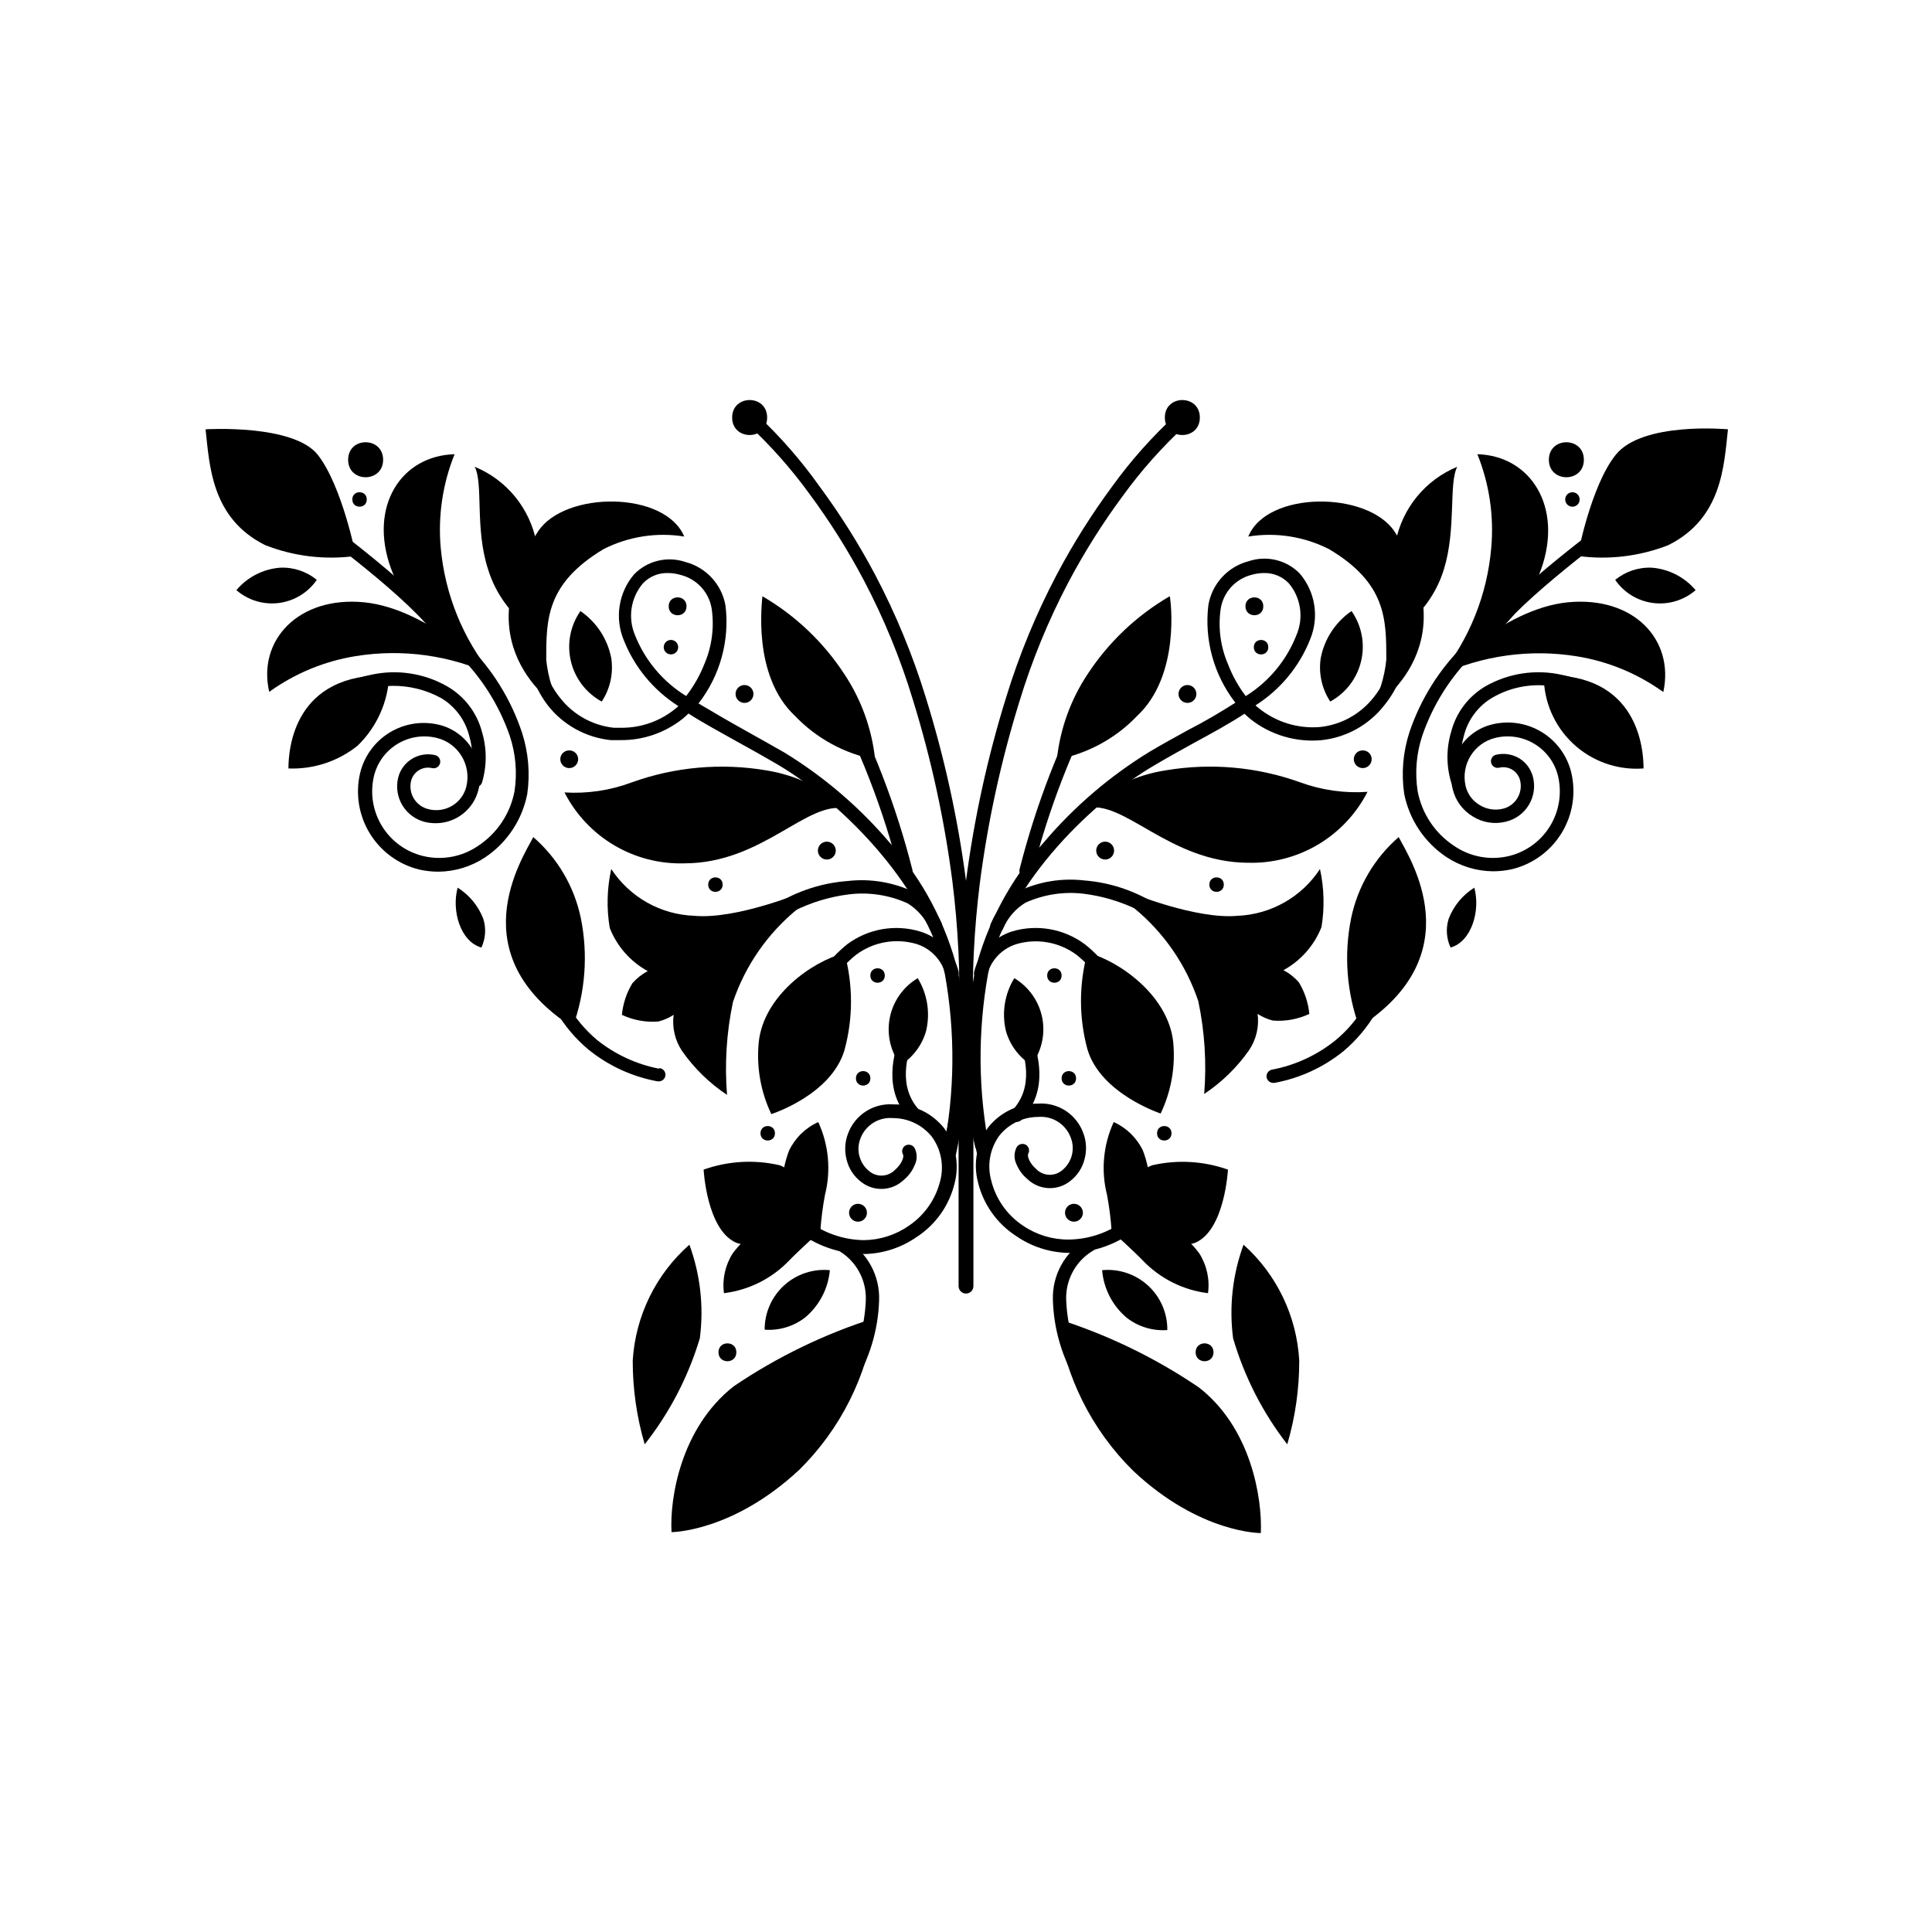 <?xml version="1.0" encoding="UTF-8"?>
<!-- Uploaded to: SVG Repo, www.svgrepo.com, Generator: SVG Repo Mixer Tools -->
<svg fill="#000000" width="800px" height="800px" version="1.1" viewBox="144 144 512 512" xmlns="http://www.w3.org/2000/svg">
 <g>
  <path d="m264.47 264.37c-14.156 0.402-22.824 13.754-16.879 30.23 5.945 16.473 26.902 28.312 26.902 28.312h0.004c-7.812-9.645-12.582-21.391-13.703-33.754-0.75-8.438 0.512-16.93 3.676-24.789z"/>
  <path d="m240.54 303.62c-17.434-1.715-28.363 10.078-25.191 23.73v-0.004c6.801-4.894 14.652-8.137 22.926-9.469 12.355-1.996 25.023-0.238 36.375 5.035 0 0-16.68-17.531-34.109-19.293z"/>
  <path d="m220.44 347.65c6.641 0.262 13.156-1.883 18.34-6.047 5.07-4.91 8.066-11.582 8.363-18.641-25.395-0.754-26.703 19.699-26.703 24.688z"/>
  <path d="m262.51 325.89c-6.102-3.484-13.285-4.582-20.152-3.07-3.188 0.621-6.25 1.762-9.066 3.375-0.406 0.25-0.695 0.652-0.801 1.117s-0.016 0.953 0.246 1.352c0.516 0.816 1.598 1.062 2.418 0.555 7.941-4.527 17.664-4.625 25.695-0.254 3.75 2.219 6.453 5.848 7.504 10.078 1.086 3.699 1.086 7.633 0 11.336-0.297 0.918 0.195 1.902 1.109 2.215 0.184 0.047 0.371 0.047 0.555 0 0.773 0.016 1.469-0.473 1.715-1.207 1.309-4.371 1.309-9.031 0-13.402-1.328-5.106-4.648-9.461-9.223-12.094z"/>
  <path d="m267.85 314.8c-0.699-0.68-1.816-0.68-2.516 0-0.34 0.332-0.531 0.785-0.531 1.258 0 0.477 0.191 0.93 0.531 1.262 6.203 6.055 10.914 13.473 13.754 21.664 1.582 4.75 2.016 9.809 1.258 14.762-1.141 5.898-4.609 11.094-9.621 14.406-4.238 2.914-9.508 3.902-14.512 2.723-4.559-1.078-8.504-3.926-10.961-7.914-2.457-3.988-3.227-8.789-2.137-13.348 1.812-7.348 9.219-11.848 16.574-10.074 5.727 1.367 9.266 7.113 7.91 12.844-0.512 2.152-1.867 4.008-3.766 5.148-1.895 1.137-4.172 1.461-6.312 0.898-3.32-0.797-5.371-4.133-4.582-7.457 0.598-2.465 3.066-3.992 5.539-3.426 0.949 0.238 1.906-0.336 2.144-1.285 0.234-0.945-0.34-1.902-1.285-2.141-4.367-1.043-8.758 1.637-9.824 5.996-0.605 2.512-0.188 5.164 1.164 7.363 1.352 2.203 3.523 3.777 6.039 4.375 0.895 0.199 1.805 0.301 2.723 0.305 5.414 0.008 10.125-3.703 11.383-8.969 0.879-3.668 0.262-7.535-1.711-10.75-1.977-3.211-5.148-5.508-8.816-6.379-4.465-1.062-9.164-0.312-13.074 2.086-3.91 2.398-6.707 6.25-7.785 10.711-1.289 5.477-0.359 11.242 2.586 16.035 2.945 4.793 7.664 8.23 13.133 9.559 1.656 0.367 3.344 0.551 5.039 0.551 4.394-0.039 8.68-1.352 12.344-3.777 5.809-3.883 9.832-9.922 11.184-16.777 0.793-5.492 0.312-11.098-1.41-16.371-2.926-8.789-7.879-16.762-14.461-23.277z"/>
  <path d="m389.32 328.76c-3.449-11.211-7.934-22.07-13.398-32.445-4.316-8.148-9.234-15.965-14.711-23.379-4.887-6.894-10.457-13.273-16.629-19.043-0.332-0.34-0.785-0.531-1.258-0.531-0.473 0-0.93 0.191-1.262 0.531-0.332 0.32-0.523 0.77-0.523 1.234s0.191 0.91 0.523 1.234c6.07 5.609 11.57 11.801 16.426 18.488 5.371 7.25 10.191 14.898 14.41 22.875 5.348 10.156 9.719 20.801 13.047 31.789 4.84 15.645 8.328 31.672 10.43 47.914 1.539 12.246 2.144 24.59 1.812 36.926-0.133 10.828-1.469 21.609-3.981 32.145-0.258 0.93 0.281 1.898 1.211 2.168h0.504c0.797-0.016 1.492-0.547 1.711-1.312 2.543-10.562 3.894-21.379 4.031-32.242 0.418-12.586-0.137-25.184-1.66-37.684-2.16-16.5-5.734-32.785-10.684-48.668z"/>
  <path d="m286.59 284.83c-20.656 31.59 6.297 47.004 6.5 47.609-2.371-4.184-3.848-8.816-4.332-13.602 0-10.73 0-20.152 15.113-29.27v-0.004c6.613-3.383 14.133-4.562 21.461-3.375-5.086-12.141-31.637-12.141-38.742-1.359z"/>
  <path d="m269.81 267.7c2.316 4.535 0 16.324 3.527 27.156v-0.004c1.977 6.453 6.059 12.059 11.59 15.922 1.793-7.59 2.203-15.441 1.207-23.176-1.762-8.949-7.891-16.422-16.324-19.898z"/>
  <path d="m347.1 348.16c-11.965-2.027-24.25-0.934-35.668 3.176-5.691 2.133-11.77 3.043-17.836 2.668 2.973 5.816 7.531 10.668 13.148 13.992 5.617 3.328 12.066 4.992 18.59 4.801 20.957 0 32.797-17.078 42.977-14.41-5.918-5.406-13.293-8.961-21.211-10.227z"/>
  <path d="m346.04 302.01c0 1.059-2.871 20.957 8.664 31.738h0.004c5.699 5.957 13.113 9.992 21.211 11.539-0.848-8.066-3.633-15.809-8.113-22.57-5.539-8.508-12.992-15.598-21.766-20.707z"/>
  <path d="m366.75 325.29c-0.473-0.863-1.555-1.18-2.418-0.707s-1.176 1.555-0.703 2.418c8.176 15.305 14.469 31.547 18.738 48.367 0.191 0.785 0.906 1.332 1.715 1.309h0.453c0.457-0.117 0.844-0.414 1.082-0.82s0.301-0.891 0.18-1.348c-4.34-17.113-10.734-33.641-19.047-49.219z"/>
  <path d="m379.85 367.4c-7.981-9.406-17.398-17.484-27.914-23.93-3.477-2.016-6.902-3.879-10.078-5.691-4.535-2.519-8.867-5.039-12.746-7.356l0.004-0.004c5.707-7.348 8.277-16.656 7.152-25.895-0.469-2.75-1.723-5.305-3.609-7.359-1.883-2.055-4.32-3.523-7.019-4.231-4.785-1.621-10.082-0.348-13.602 3.277-2.008 2.356-3.328 5.219-3.816 8.277-0.488 3.055-0.129 6.188 1.043 9.051 2.848 7.254 7.93 13.414 14.512 17.586-0.246 0.262-0.516 0.496-0.809 0.703-3.984 3.25-8.965 5.027-14.105 5.039h-2.168c-5.629-0.594-10.773-3.449-14.258-7.91-4.109-5.109-5.93-11.691-5.035-18.188 0.594-5.195 2.918-10.039 6.598-13.754 0.723-0.668 0.77-1.797 0.102-2.519-0.668-0.723-1.797-0.77-2.519-0.102-4.281 4.289-6.981 9.902-7.656 15.922-1.129 7.297 0.766 14.734 5.238 20.605 4.078 5.207 10.098 8.535 16.676 9.219h2.519c5.992 0.078 11.828-1.914 16.523-5.641 0.547-0.441 1.066-0.914 1.562-1.41 4.082 2.621 8.613 5.039 13.352 7.707 3.273 1.812 6.648 3.68 10.078 5.691 18.59 10.934 39.852 33.605 44.535 55.723 2.785 15.492 2.633 31.371-0.453 46.805-0.223 0.945 0.363 1.891 1.309 2.117h0.402c0.84 0.012 1.566-0.586 1.715-1.414 1.074-4.981 1.797-10.031 2.168-15.113 0.992-11.055 0.43-22.199-1.664-33.098-3.148-12.668-9.34-24.379-18.035-34.109zm-54.012-38.945c-6.137-3.769-10.895-9.426-13.551-16.121-1.945-4.594-1.148-9.891 2.066-13.703 1.703-1.82 4.106-2.828 6.598-2.773 1.16 0.004 2.316 0.172 3.426 0.504 4.258 1.062 7.484 4.543 8.215 8.867 0.742 4.988 0.078 10.082-1.914 14.711-1.199 3.055-2.828 5.922-4.84 8.516z"/>
  <path d="m345.08 420.15c-0.66 6.547 0.492 13.152 3.328 19.094 0 0 15.871-5.039 19.398-16.977l-0.004-0.004c2.293-8.41 2.293-17.281 0-25.691-8.664 2.215-21.41 11.336-22.723 23.578z"/>
  <path d="m387.76 390.83c-6.574-1.953-13.684-0.703-19.195 3.375-5.289 4.223-9.172 9.949-11.137 16.426-0.227 0.941 0.328 1.898 1.262 2.168h0.453c0.809 0.02 1.523-0.523 1.711-1.312 1.871-5.715 5.375-10.758 10.078-14.508 4.574-3.379 10.465-4.422 15.918-2.82 3.844 1.195 6.781 4.309 7.762 8.211 0.309 0.918 1.273 1.445 2.215 1.207 0.91-0.289 1.441-1.238 1.211-2.164-1.355-5.074-5.25-9.078-10.277-10.582z"/>
  <path d="m356.32 380.6s-17.281 7.106-28.312 6.098c-8.918-0.309-17.125-4.934-22.016-12.395-1.141 5.133-1.277 10.434-0.402 15.617 1.914 4.875 5.481 8.922 10.074 11.438-1.551 0.809-2.934 1.902-4.082 3.223-1.543 2.543-2.488 5.402-2.769 8.363 3.016 1.422 6.352 2.031 9.672 1.766 1.434-0.363 2.793-0.961 4.031-1.766-0.441 3.379 0.363 6.801 2.269 9.625 3.207 4.566 7.238 8.496 11.887 11.586-0.664-8.227-0.141-16.508 1.562-24.586 3.269-9.68 9.207-18.238 17.129-24.688 4.336-3.273 0.957-4.281 0.957-4.281z"/>
  <path d="m385.99 380.3c-5.402-2.531-11.402-3.508-17.332-2.824-7.523 0.547-14.762 3.106-20.957 7.406-2.953 2.09-5.688 4.469-8.16 7.106-0.488 0.516-0.617 1.273-0.332 1.922 0.285 0.648 0.934 1.062 1.641 1.051 0.492-0.012 0.961-0.207 1.309-0.555 7.168-7.414 16.668-12.145 26.906-13.402 5.258-0.629 10.586 0.191 15.414 2.367 2.66 1.617 4.742 4.035 5.945 6.902 0.484 0.781 1.488 1.059 2.305 0.637 0.816-0.422 1.172-1.398 0.82-2.246-1.566-3.519-4.215-6.449-7.559-8.363z"/>
  <path d="m350.62 452.8c-6.691-1.543-13.684-1.141-20.152 1.16 0 0 0.805 15.77 8.465 19.297 5.894 2.719 18.086-6.699 18.086-6.699 0-0.004 0.707-11.137-6.398-13.758z"/>
  <path d="m353.09 448.97c-2.109 5.539-2.426 11.602-0.906 17.332-5.562 1.715-10.445 5.133-13.957 9.773-2.031 3.148-2.871 6.918-2.367 10.629 6.613-0.809 12.738-3.891 17.332-8.715 1.965-2.066 8.211-7.758 8.211-7.758 0.219-3.195 0.625-6.375 1.211-9.523 1.648-6.461 1.023-13.289-1.766-19.348-3.41 1.531-6.16 4.231-7.758 7.609z"/>
  <path d="m311.68 504.54c-0.016 7.519 1.051 15.004 3.176 22.219 6.594-8.367 11.551-17.906 14.609-28.113 1.086-8.363 0.137-16.867-2.769-24.789-8.883 7.828-14.285 18.867-15.016 30.684z"/>
  <path d="m321.96 550.03s16.121 0 33.805-16.473h0.004c10.996-10.828 18.086-25.008 20.152-40.305-13.309 4.203-25.934 10.312-37.484 18.137-14.008 10.984-16.98 29.676-16.477 38.641z"/>
  <path d="m380.8 436.68c-5.328-0.41-10.273 2.785-12.094 7.809-0.816 2.176-0.941 4.555-0.352 6.801 0.562 2.375 1.934 4.477 3.879 5.945 3.375 2.652 8.188 2.418 11.285-0.555 1.258-1.039 2.242-2.371 2.871-3.879 0.719-1.426 0.719-3.106 0-4.535-0.484-0.848-1.551-1.156-2.418-0.703-0.41 0.23-0.707 0.617-0.832 1.07-0.121 0.457-0.059 0.941 0.18 1.348 0.301 0.555-0.301 2.469-2.117 4.031-1.82 1.879-4.773 2.055-6.801 0.402-2.629-2.062-3.594-5.606-2.371-8.715 1.34-3.527 4.863-5.727 8.617-5.391 4.051-0.004 7.875 1.855 10.379 5.035 2.418 3.387 3.195 7.672 2.117 11.691-1.211 4.812-4.152 9.008-8.266 11.789-3.516 2.457-7.695 3.793-11.988 3.828-5.484-0.086-10.793-1.961-15.117-5.34-1.941-1.395-3.644-3.098-5.035-5.039-0.484-0.824-1.531-1.113-2.367-0.656-0.848 0.484-1.16 1.555-0.707 2.418 1.488 2.316 3.344 4.375 5.492 6.098 5.031 3.957 11.23 6.137 17.633 6.195h0.453c4.891-0.137 9.633-1.695 13.652-4.484 5.051-3.273 8.656-8.355 10.078-14.207 1.328-5.055 0.309-10.438-2.773-14.66-3.238-4.074-8.195-6.406-13.398-6.297z"/>
  <path d="m368.36 472.65c-0.395-0.336-0.914-0.484-1.422-0.402-0.512 0.082-0.961 0.383-1.23 0.824-0.266 0.441-0.328 0.977-0.168 1.469 0.16 0.488 0.527 0.887 1.008 1.082 2.191 1.352 3.988 3.266 5.199 5.539 1.215 2.277 1.801 4.832 1.703 7.406-0.281 7.246-2.434 14.293-6.25 20.457-2.992 5.602-7.129 10.508-12.141 14.41-0.41 0.262-0.688 0.688-0.766 1.168-0.074 0.48 0.055 0.973 0.363 1.348 0.32 0.492 0.875 0.781 1.461 0.758 0.312 0.098 0.645 0.098 0.957 0 5.492-4.277 9.996-9.691 13.199-15.871 4.144-6.691 6.453-14.352 6.699-22.219 0.121-3.188-0.613-6.348-2.129-9.156-1.516-2.809-3.754-5.16-6.484-6.812z"/>
  <path d="m285.33 365.84c-3.125 5.945-19.445 31.086 10.43 50.383 3.375-9.258 4.125-19.266 2.164-28.922-1.734-8.34-6.16-15.879-12.594-21.461z"/>
  <path d="m318.84 427.25c-6.086-1.156-11.793-3.785-16.625-7.656-6.141-5.18-10.348-12.281-11.941-20.152-0.707-3.312-0.859-6.715-0.453-10.078 0.086-0.461-0.012-0.938-0.277-1.324-0.266-0.391-0.672-0.656-1.133-0.742-0.973-0.152-1.887 0.496-2.066 1.461-0.531 3.742-0.395 7.547 0.402 11.238 1.766 8.641 6.398 16.438 13.148 22.117 5.32 4.324 11.645 7.234 18.391 8.461h0.301c0.977 0 1.766-0.789 1.766-1.762s-0.789-1.762-1.766-1.762z"/>
  <path d="m265.28 379.24c-1.664 6.144 0.754 14.309 6.297 15.871 1.113-2.387 1.293-5.098 0.504-7.609-1.309-3.422-3.695-6.32-6.801-8.262z"/>
  <path d="m382.67 426.25c3.285-2.066 5.691-5.281 6.75-9.016 1.148-4.781 0.348-9.816-2.215-14.008-3.848 2.293-6.539 6.109-7.402 10.5-0.867 4.394 0.176 8.945 2.867 12.523z"/>
  <path d="m297.82 305.94c-2.691 3.856-3.617 8.676-2.539 13.254 1.074 4.578 4.055 8.48 8.184 10.727 2.242-3.398 3.137-7.512 2.519-11.535-0.98-5.062-3.91-9.531-8.164-12.445z"/>
  <path d="m206.64 300.39c3.098 2.688 7.195 3.926 11.266 3.406 4.066-0.52 7.723-2.746 10.047-6.125-2.746-2.254-6.231-3.406-9.777-3.227-4.481 0.371-8.633 2.512-11.535 5.945z"/>
  <path d="m346.64 496.38c3.875 0.285 7.723-0.883 10.781-3.277 3.727-3.148 6.062-7.637 6.5-12.492-4.438-0.43-8.848 1.043-12.141 4.047-3.293 3.004-5.16 7.262-5.141 11.723z"/>
  <path d="m385.94 419.34c0.488-0.945 0.715-2.008 0.656-3.07-0.086-0.465-0.352-0.871-0.738-1.137-0.391-0.266-0.867-0.363-1.328-0.277-0.863 0.172-1.477 0.938-1.461 1.816 0 0.301-0.301 0.957-0.453 1.562-1.512 4.332-5.039 14.559 2.621 22.52 0.336 0.363 0.812 0.566 1.309 0.555 0.453 0.004 0.891-0.18 1.211-0.504 0.332-0.324 0.523-0.77 0.523-1.234 0-0.469-0.191-0.914-0.523-1.234-6.047-6.398-3.176-14.914-1.816-18.996z"/>
  <path d="m294.85 342.87c-0.621-0.016-1.223 0.223-1.668 0.66-0.445 0.438-0.699 1.035-0.699 1.656 0 1.309 1.062 2.367 2.367 2.367 1.309 0 2.371-1.059 2.371-2.367 0-0.621-0.254-1.219-0.699-1.656-0.445-0.438-1.047-0.676-1.672-0.66z"/>
  <path d="m245.53 265.84c0 6.18-9.27 6.18-9.27 0 0-6.184 9.27-6.184 9.27 0"/>
  <path d="m347.3 254.65c0 6.18-9.27 6.18-9.27 0 0-6.18 9.27-6.18 9.27 0"/>
  <path d="m325.94 304.68c0 3.156-4.734 3.156-4.734 0 0-3.16 4.734-3.16 4.734 0"/>
  <path d="m341.3 325.54c-0.957 0-1.82 0.578-2.188 1.461-0.367 0.887-0.164 1.906 0.512 2.582 0.68 0.676 1.695 0.879 2.582 0.512 0.883-0.367 1.461-1.23 1.461-2.188 0-1.309-1.059-2.367-2.367-2.367z"/>
  <path d="m363.12 367.05c-0.961 0-1.824 0.574-2.188 1.461-0.367 0.883-0.164 1.902 0.512 2.578 0.676 0.68 1.695 0.883 2.582 0.516 0.883-0.367 1.461-1.23 1.461-2.188 0-1.309-1.062-2.367-2.367-2.367z"/>
  <path d="m339.14 502.37c0 3.16-4.734 3.16-4.734 0 0-3.156 4.734-3.156 4.734 0"/>
  <path d="m371.38 463.02c-0.957 0-1.82 0.578-2.188 1.465-0.367 0.883-0.164 1.902 0.512 2.578 0.68 0.68 1.695 0.879 2.582 0.516 0.883-0.367 1.461-1.23 1.461-2.188 0-1.309-1.059-2.371-2.367-2.371z"/>
  <path d="m378.48 402.52c0 2.555-3.828 2.555-3.828 0 0-2.551 3.828-2.551 3.828 0"/>
  <path d="m335.51 378.43c0 2.555-3.828 2.555-3.828 0 0-2.551 3.828-2.551 3.828 0"/>
  <path d="m321.81 313.59c-0.777 0-1.473 0.469-1.77 1.184-0.297 0.715-0.133 1.539 0.414 2.086s1.371 0.711 2.086 0.414c0.715-0.297 1.184-0.992 1.184-1.77 0-0.508-0.203-0.992-0.562-1.352s-0.844-0.562-1.352-0.562z"/>
  <path d="m241.2 276.36c0 2.555-3.832 2.555-3.832 0 0-2.551 3.832-2.551 3.832 0"/>
  <path d="m374.66 429.77c0 2.555-3.828 2.555-3.828 0 0-2.551 3.828-2.551 3.828 0"/>
  <path d="m349.37 444.33c0 2.555-3.832 2.555-3.832 0 0-2.551 3.832-2.551 3.832 0"/>
  <path d="m198.48 257.77c1.059 9.672 1.562 23.578 15.77 30.684h-0.004c7.652 3.004 15.941 3.992 24.082 2.871 0 0-3.629-18.488-10.078-26.754-6.445-8.262-29.77-6.801-29.77-6.801z"/>
  <path d="m228.1 280.45c-0.793-0.57-1.898-0.391-2.469 0.402-0.57 0.793-0.391 1.898 0.402 2.469 0.301 0 27.859 20.152 33.906 29.926h0.004c0.32 0.52 0.898 0.828 1.508 0.805 0.297 0.098 0.613 0.098 0.91 0 0.406-0.246 0.691-0.648 0.797-1.117 0.105-0.465 0.016-0.949-0.246-1.352-6.398-10.375-33.652-30.277-34.812-31.133z"/>
  <path d="m535.52 264.37c3.168 7.859 4.426 16.352 3.676 24.789-1.062 12.469-5.836 24.328-13.703 34.059 0 0 21.008-11.789 26.902-28.312 5.898-16.527-2.719-30.129-16.875-30.535z"/>
  <path d="m559.45 303.62c-17.434 1.762-33.957 19.348-33.957 19.348v-0.004c11.352-5.273 24.02-7.031 36.375-5.035 8.273 1.332 16.125 4.574 22.926 9.469 3.023-13.902-7.91-25.492-25.344-23.777z"/>
  <path d="m553.11 322.96c-0.047 6.875 2.785 13.457 7.812 18.145 5.023 4.691 11.785 7.066 18.637 6.543 0-4.988-1.309-25.441-26.449-24.688z"/>
  <path d="m566.86 326.19c-2.816-1.613-5.879-2.754-9.066-3.375-6.867-1.512-14.051-0.414-20.152 3.07-4.504 2.648-7.769 6.984-9.07 12.043-1.309 4.371-1.309 9.031 0 13.402 0.242 0.734 0.938 1.227 1.715 1.207 0.18 0.047 0.371 0.047 0.551 0 0.914-0.309 1.41-1.297 1.109-2.215-1.082-3.703-1.082-7.637 0-11.336 1.055-4.231 3.758-7.859 7.508-10.078 5.32-3.106 11.621-4.078 17.633-2.719 2.824 0.562 5.547 1.566 8.062 2.973 0.82 0.508 1.898 0.262 2.418-0.555 0.23-0.414 0.289-0.902 0.156-1.359-0.133-0.453-0.445-0.836-0.863-1.059z"/>
  <path d="m539.5 335.96c-3.676 0.871-6.848 3.176-8.816 6.398-2.008 3.195-2.629 7.07-1.715 10.73 0.719 3.031 2.625 5.644 5.293 7.254 2.617 1.664 5.809 2.172 8.816 1.41 2.512-0.598 4.688-2.168 6.039-4.371 1.352-2.203 1.77-4.856 1.164-7.367-0.504-2.09-1.805-3.898-3.629-5.035-1.859-1.117-4.086-1.461-6.195-0.961-0.945 0.238-1.523 1.195-1.285 2.144 0.238 0.945 1.195 1.52 2.141 1.285 1.191-0.289 2.445-0.09 3.484 0.555 1.043 0.645 1.781 1.676 2.059 2.871 0.789 3.324-1.262 6.656-4.586 7.453-2.117 0.512-4.348 0.148-6.195-1.008-1.859-1.109-3.188-2.926-3.68-5.035-1.293-5.699 2.231-11.379 7.91-12.746 7.356-1.773 14.762 2.727 16.578 10.074 1.09 4.551 0.328 9.348-2.121 13.336-2.445 3.984-6.379 6.836-10.93 7.926-5.004 1.18-10.273 0.191-14.508-2.723-5.016-3.312-8.484-8.508-9.625-14.406-0.773-4.949-0.359-10.008 1.211-14.762 2.816-8.207 7.508-15.641 13.703-21.715 0.68-0.695 0.668-1.812-0.027-2.496-0.695-0.68-1.812-0.668-2.492 0.027-6.602 6.477-11.59 14.414-14.559 23.176-1.723 5.277-2.207 10.879-1.414 16.371 1.352 6.859 5.379 12.895 11.188 16.777 3.66 2.426 7.949 3.738 12.344 3.781 1.691 0 3.383-0.188 5.035-0.555 5.469-1.328 10.191-4.762 13.137-9.559 2.945-4.793 3.871-10.559 2.582-16.035-1.074-4.469-3.879-8.332-7.801-10.73s-8.637-3.144-13.105-2.066z"/>
  <path d="m455.67 253.89c-6.254 5.727-11.906 12.07-16.875 18.941-5.481 7.414-10.398 15.23-14.711 23.379-5.469 10.375-9.953 21.234-13.402 32.445-4.953 15.918-8.527 32.234-10.68 48.77-1.527 12.5-2.082 25.098-1.664 37.684 0.113 11.051 1.48 22.055 4.082 32.797 0.219 0.766 0.914 1.297 1.711 1.309h0.504c0.93-0.266 1.469-1.234 1.211-2.164-2.512-10.535-3.844-21.316-3.981-32.145-0.332-12.336 0.273-24.684 1.812-36.93 2.102-16.238 5.59-32.266 10.43-47.91 3.332-10.988 7.699-21.633 13.047-31.789 4.223-7.977 9.039-15.625 14.41-22.875 4.852-6.688 10.355-12.883 16.426-18.488 0.336-0.324 0.523-0.77 0.523-1.234 0-0.469-0.188-0.914-0.523-1.234-0.512-0.758-1.52-1-2.32-0.555z"/>
  <path d="m474.81 286.19c7.332-1.188 14.852-0.008 21.465 3.375 15.113 9.02 15.113 18.539 15.113 29.27v0.004c-0.484 4.785-1.961 9.418-4.332 13.602 0-0.605 27.156-16.02 6.5-47.609-7.258-10.781-33.809-10.781-38.746 1.359z"/>
  <path d="m513.86 287.6c-0.992 7.734-0.586 15.586 1.211 23.176 5.531-3.863 9.609-9.469 11.586-15.922 3.324-10.832 1.211-22.621 3.527-27.156v0.004c-8.434 3.477-14.562 10.949-16.324 19.898z"/>
  <path d="m488.57 351.33c-11.418-4.109-23.703-5.203-35.668-3.176-7.898 1.223-15.273 4.723-21.211 10.078 10.078-2.672 22.016 14.258 42.977 14.41v-0.004c6.523 0.191 12.973-1.473 18.59-4.797 5.617-3.328 10.18-8.18 13.148-13.996-6.055 0.426-12.133-0.434-17.836-2.516z"/>
  <path d="m432.19 322.71c-4.481 6.762-7.262 14.504-8.109 22.57 8.113-1.539 15.547-5.57 21.258-11.539 11.539-10.781 8.918-30.684 8.664-31.738h0.004c-8.789 5.102-16.262 12.195-21.816 20.707z"/>
  <path d="m435.67 324.43c-0.863-0.453-1.934-0.141-2.418 0.707-8.309 15.562-14.703 32.074-19.043 49.172-0.125 0.453-0.059 0.938 0.176 1.344 0.238 0.41 0.629 0.703 1.082 0.82h0.453c0.809 0.023 1.523-0.523 1.715-1.309 4.269-16.82 10.562-33.059 18.742-48.363 0.422-0.855 0.113-1.887-0.707-2.371z"/>
  <path d="m508.92 294.2c-0.723-0.668-1.852-0.625-2.519 0.102-0.668 0.723-0.621 1.852 0.102 2.516 3.68 3.719 6.004 8.562 6.602 13.758 0.895 6.496-0.93 13.074-5.039 18.188-3.484 4.461-8.629 7.316-14.258 7.906-5.871 0.484-11.703-1.32-16.273-5.035-0.293-0.211-0.562-0.445-0.805-0.707 6.578-4.172 11.66-10.328 14.508-17.582 1.172-2.867 1.535-5.996 1.043-9.055-0.488-3.055-1.809-5.922-3.812-8.277-3.523-3.625-8.816-4.898-13.605-3.273-2.695 0.703-5.133 2.172-7.019 4.227-1.887 2.055-3.137 4.613-3.609 7.359-1.125 9.238 1.445 18.547 7.152 25.898-3.879 2.469-8.211 5.039-12.746 7.356-3.273 1.812-6.699 3.68-10.078 5.691h0.004c-10.512 6.449-19.934 14.527-27.91 23.93-8.797 9.723-15.078 21.449-18.289 34.16-2.098 10.902-2.656 22.043-1.664 33.102 0.371 5.082 1.094 10.129 2.168 15.113 0.148 0.824 0.871 1.422 1.711 1.41h0.402c0.945-0.227 1.531-1.172 1.312-2.117-3.09-15.434-3.242-31.312-0.453-46.805 4.231-21.914 25.691-44.586 44.535-55.52 3.426-2.016 6.801-3.879 10.078-5.691 4.734-2.57 9.27-5.039 13.352-7.707h-0.004c0.496 0.496 1.02 0.969 1.562 1.41 5.34 4.231 12.109 6.234 18.895 5.59 6.543-0.711 12.52-4.035 16.574-9.219 4.773-5.832 6.91-13.387 5.894-20.855-0.727-6.023-3.481-11.621-7.809-15.871zm-34.762 34.309c-1.973-2.602-3.57-5.465-4.738-8.516-1.992-4.629-2.656-9.723-1.914-14.711 0.691-4.301 3.852-7.797 8.062-8.918 1.109-0.332 2.266-0.5 3.426-0.504 2.492-0.055 4.894 0.953 6.602 2.773 3.176 3.836 3.938 9.129 1.965 13.703-2.621 6.676-7.32 12.328-13.402 16.121z"/>
  <path d="m432.19 396.42c-2.293 8.41-2.293 17.281 0 25.695 3.527 11.789 19.398 16.977 19.398 16.977 2.805-5.894 3.957-12.445 3.324-18.941-1.309-12.242-14.055-21.363-22.723-23.73z"/>
  <path d="m431.44 394.2c-5.512-4.078-12.625-5.328-19.195-3.375-4.969 1.57-8.773 5.59-10.078 10.633-0.23 0.926 0.297 1.875 1.211 2.164 0.941 0.234 1.902-0.289 2.215-1.207 0.977-3.902 3.918-7.016 7.758-8.215 5.457-1.598 11.348-0.555 15.922 2.824 4.703 3.75 8.203 8.793 10.078 14.508 0.188 0.785 0.902 1.332 1.711 1.309h0.453c0.934-0.266 1.488-1.223 1.262-2.164-2.012-6.519-5.969-12.27-11.336-16.477z"/>
  <path d="m471.99 386.7c-11.035 1.008-28.312-6.098-28.312-6.098s-3.176 1.008 0.957 4.133c7.832 6.445 13.699 14.965 16.926 24.586 1.703 8.074 2.231 16.355 1.562 24.586 4.652-3.09 8.684-7.019 11.891-11.59 1.906-2.824 2.711-6.246 2.266-9.621 1.238 0.805 2.602 1.398 4.031 1.762 3.324 0.266 6.66-0.34 9.676-1.762-0.281-2.961-1.23-5.82-2.773-8.363-1.145-1.32-2.531-2.414-4.082-3.227 4.598-2.512 8.16-6.562 10.078-11.434 0.84-5.102 0.703-10.316-0.402-15.367-4.848 7.406-12.973 12.02-21.816 12.395z"/>
  <path d="m452.29 384.88c-6.18-4.356-13.418-6.965-20.957-7.555-5.926-0.684-11.926 0.293-17.332 2.82-3.25 1.957-5.805 4.879-7.305 8.363-0.262 0.418-0.336 0.926-0.203 1.402 0.129 0.473 0.453 0.871 0.891 1.098 0.438 0.227 0.949 0.258 1.414 0.09 0.461-0.168 0.832-0.523 1.023-0.977 1.203-2.871 3.285-5.285 5.945-6.902 4.824-2.18 10.156-3 15.414-2.367 10.23 1.277 19.723 6.004 26.902 13.398 0.352 0.348 0.82 0.547 1.312 0.555 0.707 0.012 1.355-0.402 1.641-1.051 0.285-0.648 0.156-1.406-0.332-1.922-2.562-2.594-5.379-4.926-8.414-6.953z"/>
  <path d="m449.37 452.8c-7.106 2.469-6.5 13.754-6.5 13.754s12.191 9.422 18.086 6.699c7.656-3.527 8.465-19.297 8.465-19.297v0.004c-6.438-2.281-13.391-2.684-20.051-1.16z"/>
  <path d="m447.81 466.3c1.52-5.731 1.203-11.793-0.906-17.332-1.594-3.379-4.348-6.078-7.758-7.609-2.789 6.059-3.41 12.887-1.762 19.348 0.586 3.148 0.988 6.328 1.207 9.523 0 0 6.246 5.691 8.211 7.758 4.594 4.824 10.723 7.906 17.332 8.715 0.504-3.711-0.336-7.481-2.367-10.629-3.512-4.641-8.395-8.059-13.957-9.773z"/>
  <path d="m473.55 473.86c-2.906 7.922-3.856 16.426-2.769 24.789 2.981 10.188 7.852 19.727 14.355 28.113 2.125-7.215 3.191-14.699 3.176-22.219-0.664-11.777-5.973-22.812-14.762-30.684z"/>
  <path d="m461.66 511.64c-11.551-7.828-24.176-13.938-37.484-18.141 2.066 15.301 9.156 29.477 20.152 40.305 17.684 16.625 33.805 16.473 33.805 16.473 0.406-9.215-2.566-27.906-16.473-38.637z"/>
  <path d="m449.88 461.51c-0.836-0.5-1.918-0.227-2.418 0.605-1.395 1.945-3.094 3.644-5.039 5.039-4.32 3.379-9.629 5.254-15.113 5.34-4.344 0.051-8.602-1.23-12.191-3.676-4.25-2.816-7.273-7.137-8.465-12.094-1.078-4.016-0.301-8.305 2.117-11.688 2.504-3.184 6.328-5.039 10.379-5.039 3.781-0.32 7.309 1.93 8.613 5.492 1.227 3.109 0.262 6.652-2.367 8.715-2.027 1.652-4.984 1.477-6.801-0.402-1.812-1.562-2.418-3.477-2.117-4.031 0.238-0.406 0.301-0.891 0.176-1.344-0.121-0.453-0.422-0.84-0.832-1.074-0.863-0.453-1.934-0.141-2.418 0.707-0.719 1.426-0.719 3.109 0 4.535 0.629 1.504 1.617 2.836 2.875 3.879 3.098 2.969 7.91 3.207 11.285 0.555 1.945-1.473 3.316-3.574 3.879-5.945 0.586-2.25 0.465-4.625-0.355-6.801-1.816-5.027-6.762-8.219-12.09-7.812-5.066-0.023-9.867 2.258-13.047 6.199-3.082 4.223-4.102 9.605-2.773 14.66 1.422 5.848 5.027 10.93 10.078 14.207 4.019 2.789 8.762 4.348 13.652 4.484h0.453c6.402-0.062 12.602-2.238 17.633-6.195 2.102-1.688 3.918-3.691 5.391-5.945 0.488-0.801 0.266-1.84-0.504-2.371z"/>
  <path d="m444.94 523.43c-5.012-3.902-9.148-8.809-12.141-14.41-3.812-6.164-5.965-13.211-6.246-20.457-0.109-2.582 0.473-5.148 1.688-7.434 1.211-2.285 3.012-4.203 5.215-5.562 0.477-0.195 0.844-0.59 1.004-1.082 0.164-0.492 0.102-1.027-0.168-1.469-0.27-0.441-0.719-0.742-1.23-0.824-0.508-0.078-1.027 0.066-1.422 0.402-2.715 1.645-4.941 3.981-6.457 6.769-1.512 2.785-2.258 5.93-2.156 9.102 0.219 7.914 2.531 15.633 6.699 22.367 3.258 6.117 7.793 11.461 13.301 15.668 0.312 0.098 0.645 0.098 0.957 0 0.516 0.039 1.02-0.168 1.359-0.555 0.309-0.375 0.438-0.867 0.363-1.348-0.078-0.48-0.355-0.906-0.766-1.168z"/>
  <path d="m502.07 387.3c-1.961 9.656-1.211 19.664 2.168 28.922 29.875-19.297 13.551-44.438 10.43-50.383h-0.004c-6.434 5.582-10.859 13.121-12.594 21.461z"/>
  <path d="m511.59 387.5c-0.465 0.086-0.871 0.352-1.137 0.738-0.266 0.391-0.363 0.867-0.273 1.328 1.227 11.52-3.434 22.887-12.395 30.227-4.836 3.871-10.543 6.5-16.625 7.66-0.965 0.156-1.633 1.047-1.512 2.016 0.145 0.863 0.887 1.5 1.762 1.512h0.301c6.746-1.23 13.07-4.141 18.391-8.465 6.828-5.785 11.469-13.73 13.148-22.52 0.793-3.676 0.93-7.465 0.402-11.188-0.246-0.902-1.141-1.473-2.062-1.309z"/>
  <path d="m527.91 387.5c-0.785 2.512-0.605 5.223 0.504 7.609 5.543-1.562 7.961-9.723 6.297-15.871h0.004c-3.109 1.941-5.496 4.84-6.805 8.262z"/>
  <path d="m412.8 403.22c-2.566 4.191-3.363 9.227-2.219 14.008 1.059 3.734 3.465 6.949 6.75 9.016 2.691-3.578 3.734-8.129 2.871-12.523-0.867-4.391-3.559-8.207-7.402-10.5z"/>
  <path d="m494.01 318.38c-0.617 4.023 0.281 8.137 2.519 11.535 4.133-2.246 7.109-6.148 8.184-10.727 1.078-4.578 0.156-9.398-2.539-13.254-4.25 2.914-7.184 7.383-8.164 12.445z"/>
  <path d="m581.82 294.45c-3.547-0.18-7.031 0.973-9.773 3.227 2.324 3.379 5.977 5.606 10.047 6.125 4.066 0.52 8.164-0.719 11.262-3.406-2.902-3.434-7.055-5.574-11.535-5.945z"/>
  <path d="m436.07 480.61c0.414 4.891 2.75 9.422 6.5 12.594 3.062 2.394 6.906 3.562 10.781 3.273 0.051-4.473-1.805-8.758-5.102-11.785s-7.723-4.512-12.18-4.082z"/>
  <path d="m416.93 416.68c0.016-0.879-0.598-1.645-1.461-1.816-0.461-0.086-0.938 0.012-1.324 0.277-0.391 0.266-0.656 0.672-0.742 1.137-0.059 1.062 0.168 2.125 0.656 3.07 1.359 4.082 4.231 12.594-1.863 18.992v0.004c-0.336 0.32-0.527 0.766-0.527 1.234 0 0.465 0.191 0.91 0.527 1.234 0.316 0.324 0.754 0.508 1.207 0.504 0.496 0.012 0.977-0.191 1.312-0.555 7.609-7.961 4.133-18.188 2.621-22.52-0.102-0.605-0.355-1.262-0.406-1.562z"/>
  <path d="m505.14 342.87c-0.625-0.016-1.227 0.223-1.672 0.66-0.445 0.438-0.695 1.035-0.695 1.656 0 1.309 1.059 2.367 2.367 2.367 1.309 0 2.367-1.059 2.367-2.367 0-0.621-0.25-1.219-0.695-1.656-0.445-0.438-1.051-0.676-1.672-0.66z"/>
  <path d="m563.74 265.84c0 6.18-9.273 6.18-9.273 0 0-6.184 9.273-6.184 9.273 0"/>
  <path d="m461.97 254.65c0 6.18-9.273 6.18-9.273 0 0-6.18 9.273-6.18 9.273 0"/>
  <path d="m478.79 304.68c0 3.156-4.734 3.156-4.734 0 0-3.16 4.734-3.16 4.734 0"/>
  <path d="m458.69 325.54c-0.957 0-1.82 0.578-2.188 1.461-0.367 0.887-0.164 1.906 0.516 2.582 0.676 0.676 1.695 0.879 2.578 0.512 0.887-0.367 1.461-1.23 1.461-2.188 0-1.309-1.059-2.367-2.367-2.367z"/>
  <path d="m436.88 367.05c-0.961 0-1.824 0.574-2.188 1.461-0.367 0.883-0.164 1.902 0.512 2.578 0.676 0.68 1.695 0.883 2.582 0.516 0.883-0.367 1.461-1.23 1.461-2.188 0-1.309-1.062-2.367-2.367-2.367z"/>
  <path d="m465.59 502.37c0 3.16-4.734 3.16-4.734 0 0-3.156 4.734-3.156 4.734 0"/>
  <path d="m428.61 463.02c-0.957 0-1.82 0.578-2.188 1.465-0.363 0.883-0.164 1.902 0.516 2.578 0.676 0.68 1.695 0.879 2.578 0.516 0.887-0.367 1.465-1.23 1.465-2.188 0-1.309-1.062-2.371-2.371-2.371z"/>
  <path d="m425.34 402.52c0 2.555-3.828 2.555-3.828 0 0-2.551 3.828-2.551 3.828 0"/>
  <path d="m468.32 378.43c0 2.555-3.832 2.555-3.832 0 0-2.551 3.832-2.551 3.832 0"/>
  <path d="m480.11 315.51c0 2.555-3.832 2.555-3.832 0 0-2.551 3.832-2.551 3.832 0"/>
  <path d="m560.71 274.45c-0.777 0-1.473 0.465-1.77 1.184-0.297 0.715-0.133 1.535 0.414 2.086 0.547 0.547 1.371 0.711 2.086 0.414 0.715-0.297 1.184-0.996 1.184-1.77 0-1.059-0.859-1.914-1.914-1.914z"/>
  <path d="m429.17 429.77c0 2.555-3.828 2.555-3.828 0 0-2.551 3.828-2.551 3.828 0"/>
  <path d="m454.46 444.33c0 2.555-3.828 2.555-3.828 0 0-2.551 3.828-2.551 3.828 0"/>
  <path d="m572.15 264.57c-6.602 8.262-10.078 26.754-10.078 26.754h0.004c8.141 1.121 16.434 0.133 24.082-2.871 14.207-7.106 14.711-21.008 15.77-30.684-0.152 0-22.723-2.117-29.777 6.801z"/>
  <path d="m571.9 280.45c-1.16 0.855-28.414 20.758-34.812 30.883-0.262 0.398-0.352 0.887-0.246 1.352 0.105 0.465 0.395 0.867 0.801 1.117 0.293 0.098 0.609 0.098 0.906 0 0.609 0.02 1.188-0.285 1.512-0.805 6.047-9.574 33.605-29.727 33.906-29.926v-0.004c0.793-0.57 0.973-1.676 0.402-2.469-0.57-0.793-1.676-0.973-2.469-0.402z"/>
  <path d="m400 417.38c-1.086 0-1.965 0.879-1.965 1.965v65.496c0 1.086 0.879 1.965 1.965 1.965 1.082 0 1.965-0.879 1.965-1.965v-65.496c0-0.52-0.207-1.02-0.578-1.387-0.367-0.371-0.867-0.578-1.387-0.578z"/>
 </g>
</svg>